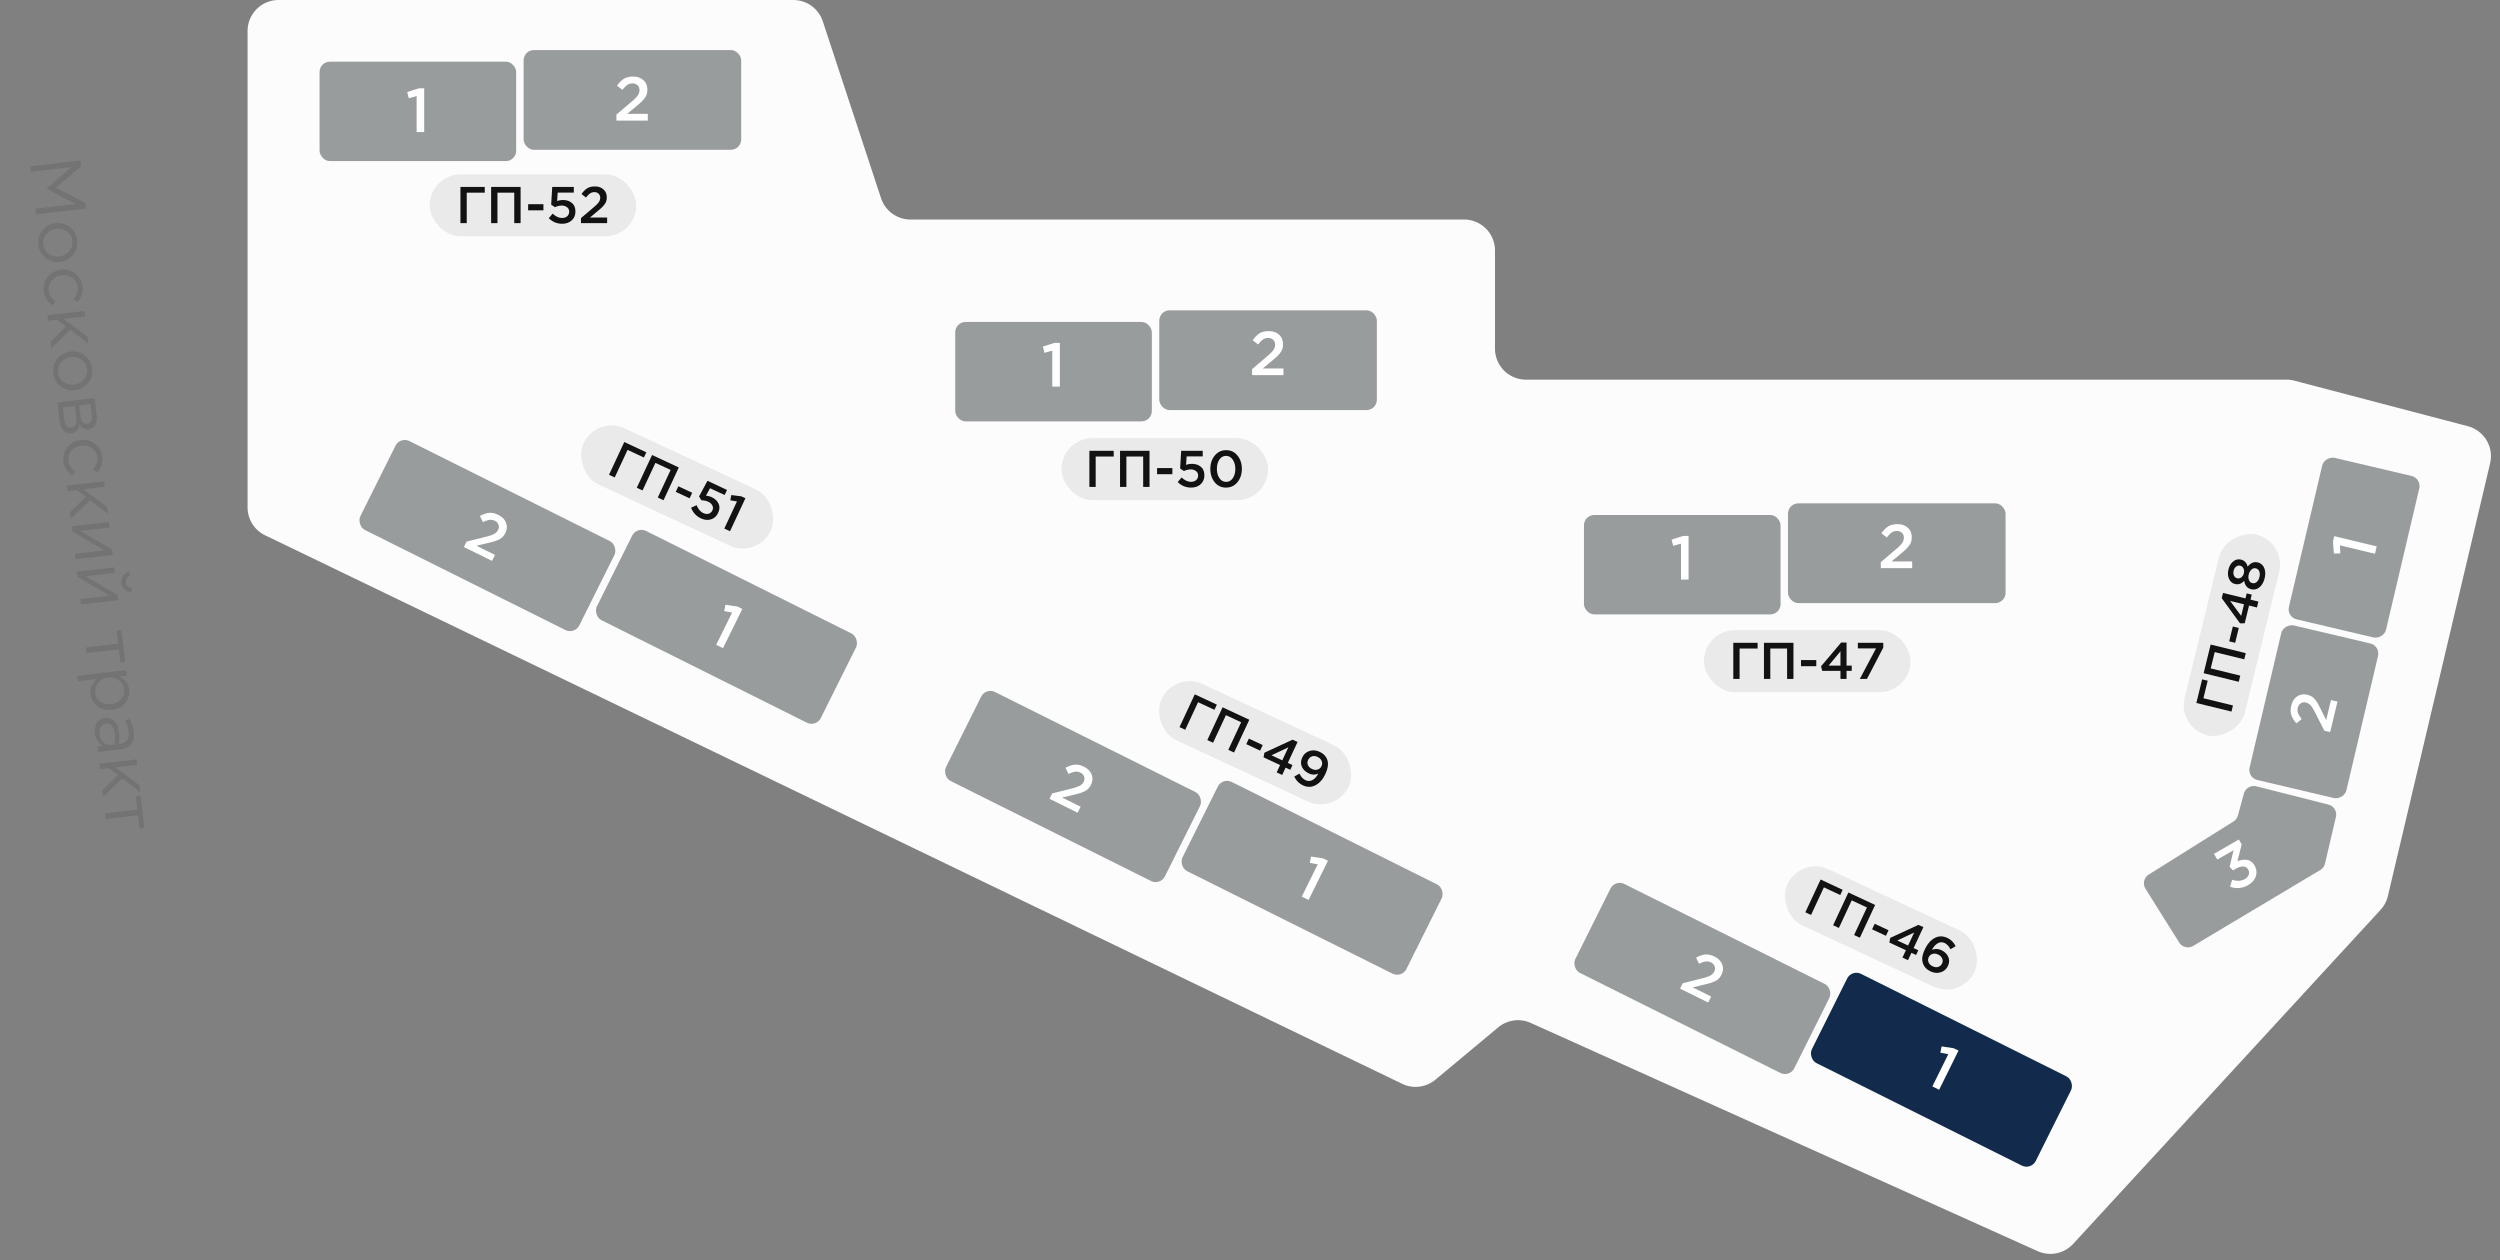 <svg width="242" height="122" viewBox="0 0 242 122" fill="none" xmlns="http://www.w3.org/2000/svg"><rect x="0" y="0" width="242" height="122" fill="#808080" stroke="none"/><g clip-path="url(#a)"><path d="M23.966 49.116V3a3 3 0 0 1 3-3h49.83a3 3 0 0 1 2.85 2.061l5.641 17.128a3 3 0 0 0 2.85 2.061h53.579a3 3 0 0 1 3 3v9.5a3 3 0 0 0 3 3h73.613c.257 0 .513.033.762.098l16.794 4.409a3 3 0 0 1 2.158 3.591l-9.896 41.888a3.01 3.01 0 0 1-.713 1.342l-29.752 32.329a2.999 2.999 0 0 1-3.439.704l-49.066-22.09a3 3 0 0 0-3.152.43l-6.075 5.062a3 3 0 0 1-3.224.398L25.663 51.818a3 3 0 0 1-1.697-2.702z" fill="#FCFCFC"/><path d="M2.92 16.096l4.868-.563.064.556-2.451 2.08 2.861 1.467.065.556-4.868.563-.063-.55 3.942-.455-2.812-1.472-.004-.028 2.396-2.074-3.936.456-.062-.536zm1.5 8.876a1.823 1.823 0 0 1-.705-1.279c-.062-.533.07-.999.394-1.398a1.858 1.858 0 0 1 1.267-.682c.515-.06.976.067 1.384.382.412.319.65.745.711 1.278.062.533-.07 1-.395 1.399s-.747.628-1.266.689a1.84 1.84 0 0 1-1.39-.39zm-.224-1.32c.045.384.215.684.513.899.298.219.644.306 1.038.26a1.4 1.4 0 0 0 .949-.504 1.25 1.25 0 0 0 .3-.993 1.222 1.222 0 0 0-.519-.899 1.429 1.429 0 0 0-1.037-.253c-.39.045-.706.21-.95.497a1.26 1.26 0 0 0-.294.993zm.036 4.516c-.06-.52.073-.979.398-1.378.33-.395.752-.622 1.267-.682a1.85 1.85 0 0 1 1.382.376c.412.314.648.73.708 1.25.065.556-.093 1.06-.473 1.513l-.4-.299c.313-.375.446-.764.4-1.167a1.205 1.205 0 0 0-.517-.87 1.429 1.429 0 0 0-1.037-.254 1.43 1.43 0 0 0-.95.49 1.26 1.26 0 0 0-.295.993c.045.385.268.726.668 1.022l-.286.393c-.511-.364-.8-.826-.865-1.387zm.356 2.342l3.595-.415.062.535-2.072.24 2.3 1.728.076.66-1.731-1.321-1.86 1.78-.072-.634 1.5-1.47-.867-.668-.87.101-.061-.535zm1.268 6.875a1.823 1.823 0 0 1-.705-1.278c-.062-.533.07-1 .395-1.399a1.858 1.858 0 0 1 1.267-.682c.514-.06.975.068 1.383.382.413.32.65.745.711 1.278.062.533-.07 1-.394 1.399-.325.4-.747.629-1.267.689-.514.06-.978-.07-1.39-.389zm-.224-1.32c.045.385.216.684.513.9.298.218.644.305 1.038.26.39-.046.706-.214.95-.505a1.25 1.25 0 0 0 .3-.993 1.222 1.222 0 0 0-.52-.898 1.429 1.429 0 0 0-1.037-.254c-.39.045-.706.211-.95.498a1.26 1.26 0 0 0-.294.992zm-.067 2.886l3.595-.416.2 1.739c.042.357-.006.651-.144.883a.784.784 0 0 1-.616.396c-.385.044-.684-.123-.897-.502-.083.545-.349.843-.798.895a.852.852 0 0 1-.758-.272c-.203-.216-.328-.523-.374-.922l-.208-1.8zm.52.483l.139 1.196c.03.255.106.45.23.586a.52.52 0 0 0 .47.171.461.461 0 0 0 .383-.284c.08-.164.103-.39.07-.677l-.13-1.127-1.162.135zm1.593-.185l.128 1.106c.026.223.095.393.207.512a.513.513 0 0 0 .454.151.44.44 0 0 0 .347-.23c.078-.136.104-.317.078-.545l-.13-1.12-1.084.126zM6.14 44.656c-.06-.52.072-.979.397-1.378.33-.395.753-.623 1.267-.682a1.85 1.85 0 0 1 1.383.375c.412.314.648.73.708 1.25.064.556-.093 1.06-.473 1.514l-.401-.3c.313-.374.447-.763.4-1.166a1.205 1.205 0 0 0-.516-.87 1.43 1.43 0 0 0-1.037-.254 1.43 1.43 0 0 0-.951.49 1.26 1.26 0 0 0-.294.993c.045.385.267.725.668 1.022l-.286.392c-.512-.363-.8-.825-.865-1.386zm.356 2.342l3.595-.416.062.536-2.073.24 2.3 1.728.077.66-1.732-1.322-1.858 1.78-.074-.633 1.5-1.47-.866-.668-.87.1-.061-.535zm.456 3.946l3.595-.416.062.535-2.844.33 3.091 1.805.06.521-3.595.416-.061-.535 2.844-.33-3.092-1.812-.06-.514zm.508 4.386l3.595-.416.062.536-2.844.329 3.09 1.806.061.521-3.595.416-.062-.535 2.844-.33-3.092-1.812-.06-.515zm4.603 1.723a.941.941 0 0 1-.311-.62.967.967 0 0 1 .16-.68c.138-.195.33-.328.575-.398l.119.36c-.314.13-.453.352-.416.668.037.315.222.5.558.555l-.034.378a1.01 1.01 0 0 1-.65-.263zM8.31 62.671l3.121-.361-.149-1.287.473-.054.36 3.115-.472.055-.149-1.287-3.122.361-.063-.542zm-.812 2.736l4.708-.544.062.535-.723.084c.575.3.894.728.959 1.284.053.459-.072.88-.376 1.263-.299.382-.733.606-1.303.672-.561.065-1.033-.054-1.416-.358-.382-.303-.6-.684-.653-1.143-.066-.566.136-1.054.605-1.466l-1.8.209-.063-.536zm1.726 1.64c.042.361.202.648.48.86.283.212.638.293 1.064.244.413-.048.732-.21.959-.485.231-.275.326-.59.285-.942a1.246 1.246 0 0 0-.501-.865c-.295-.229-.643-.32-1.047-.273-.403.046-.722.215-.956.505-.23.29-.324.608-.284.956zm-.032 3.929a1.536 1.536 0 0 1 .19-.98c.169-.288.432-.452.789-.493.375-.044.68.062.917.316.236.255.381.616.436 1.084.043.371.034.743-.026 1.117l.111-.013c.315-.036.546-.157.691-.362.145-.204.199-.476.16-.814a2.639 2.639 0 0 0-.384-1.063l.42-.21c.255.421.407.845.457 1.272.059.51-.029.912-.262 1.207-.222.28-.56.445-1.014.498l-2.197.254-.061-.529.535-.062c-.445-.272-.699-.68-.762-1.222zm.444.054c.038.334.161.606.369.817.208.211.453.3.736.268l.333-.04c.062-.363.072-.72.032-1.067-.038-.329-.135-.578-.291-.748a.623.623 0 0 0-.568-.217.625.625 0 0 0-.491.318 1.06 1.06 0 0 0-.12.67zm-.025 2.893l3.595-.416.062.536-2.072.24 2.3 1.727.076.661-1.731-1.322-1.86 1.78-.072-.633 1.5-1.47-.867-.668-.87.1-.061-.535zm.557 4.815l3.122-.362-.149-1.286.473-.055.36 3.115-.472.055-.149-1.286-3.122.361-.063-.542z" fill="#737373"/><rect x="30.935" y="5.969" width="19.031" height="9.625" rx="1" fill="#999C9D"/><rect x="50.685" y="4.844" width="21.063" height="9.656" rx="1" fill="#999C9D"/><rect x="92.467" y="31.164" width="19.031" height="9.625" rx="1" fill="#999C9D"/><rect x="112.217" y="30.039" width="21.063" height="9.656" rx="1" fill="#999C9D"/><rect x="153.327" y="49.849" width="19.031" height="9.625" rx="1" fill="#999C9D"/><rect x="173.077" y="48.724" width="21.063" height="9.656" rx="1" fill="#999C9D"/><rect x="38.732" y="42.248" width="23.685" height="9.625" rx="1" transform="rotate(26.519 38.732 42.248)" fill="#999C9D"/><rect x="61.642" y="50.95" width="24.221" height="9.656" rx="1" transform="rotate(26.519 61.642 50.95)" fill="#999C9D"/><rect x="95.42" y="66.541" width="23.685" height="9.625" rx="1" transform="rotate(26.519 95.42 66.541)" fill="#999C9D"/><rect x="118.331" y="75.243" width="24.221" height="9.656" rx="1" transform="rotate(26.519 118.331 75.243)" fill="#999C9D"/><rect x="156.34" y="85.121" width="23.685" height="9.625" rx="1" transform="rotate(26.519 156.34 85.121)" fill="#999C9D"/><rect x="179.251" y="93.823" width="24.221" height="9.656" rx="1" transform="rotate(26.519 179.251 93.823)" fill="#122A4B"/><rect x="217.532" y="75.276" width="15.374" height="9.625" rx="1" transform="rotate(-76.755 217.532 75.276)" fill="#999C9D"/><rect x="221.337" y="59.724" width="16.061" height="9.656" rx="1" transform="rotate(-76.755 221.337 59.724)" fill="#999C9D"/><path d="M225.389 77.884l-6.971-1.768a1 1 0 0 0-1.21.707l-.577 2.113c-.066.242-.221.45-.433.584l-8.197 5.136a1 1 0 0 0-.316 1.379l3.261 5.199a1 1 0 0 0 1.36.327l12.296-7.344a1 1 0 0 0 .461-.63l1.054-4.506a.999.999 0 0 0-.728-1.197z" fill="#999C9D"/><rect x="41.591" y="16.875" width="20" height="6" rx="3" fill="#EAEAEA"/><path d="M44.57 21.598v-3.5h2.355v.555H45.18v2.945h-.61zm2.97 0v-3.5h2.854v3.5h-.615v-2.945h-1.625v2.945h-.615zm3.584-1.235v-.595h1.48v.595h-1.48zm3.281 1.295c-.49 0-.918-.179-1.285-.535l.38-.445c.3.28.6.42.9.42.21 0 .378-.055.505-.165a.574.574 0 0 0 .19-.45.499.499 0 0 0-.205-.42.807.807 0 0 0-.52-.16c-.21 0-.425.051-.645.155l-.37-.245.1-1.715h2.09v.545h-1.56l-.055.82c.183-.067.368-.1.555-.1.357 0 .648.095.875.285.227.19.34.465.34.825 0 .356-.12.643-.36.86-.237.216-.548.325-.935.325zm1.835-.06v-.485l1.205-1.025c.247-.207.417-.377.51-.51a.741.741 0 0 0 .145-.435.507.507 0 0 0-.16-.395.569.569 0 0 0-.405-.15.725.725 0 0 0-.415.125c-.12.083-.251.216-.395.4l-.435-.34c.18-.254.365-.439.555-.555.194-.12.439-.18.735-.18.344 0 .622.096.835.29.214.193.32.448.32.765 0 .136-.016.26-.05.37a1.086 1.086 0 0 1-.18.33c-.083.11-.175.211-.275.305-.096.09-.231.206-.405.35l-.72.6h1.665v.54h-2.53z" fill="#121212"/><rect x="102.748" y="42.414" width="20" height="6" rx="3" fill="#EAEAEA"/><path d="M105.452 47.137v-3.5h2.355v.555h-1.745v2.945h-.61zm2.968 0v-3.5h2.855v3.5h-.615v-2.945h-1.625v2.945h-.615zm3.585-1.235v-.595h1.48v.595h-1.48zm3.281 1.295c-.49 0-.918-.178-1.285-.535l.38-.445c.3.28.6.42.9.42.21 0 .379-.055.505-.165a.573.573 0 0 0 .19-.45.498.498 0 0 0-.205-.42.805.805 0 0 0-.52-.16c-.21 0-.425.052-.645.155l-.37-.245.1-1.715h2.09v.545h-1.56l-.055.82c.184-.067.369-.1.555-.1.357 0 .649.095.875.285.227.19.34.465.34.825 0 .357-.12.643-.36.86-.236.217-.548.325-.935.325zm3.396 0a1.35 1.35 0 0 1-1.1-.515c-.28-.347-.42-.778-.42-1.295 0-.51.141-.938.425-1.285.286-.35.655-.525 1.105-.525.45 0 .815.173 1.095.52.283.347.425.777.425 1.29 0 .51-.144.94-.43 1.29-.284.347-.65.52-1.1.52zm-.64-.915c.166.24.383.36.65.36.266 0 .48-.118.64-.355.163-.24.245-.54.245-.9 0-.353-.084-.65-.25-.89-.167-.243-.382-.365-.645-.365-.267 0-.482.12-.645.36-.16.237-.24.535-.24.895 0 .353.081.652.245.895z" fill="#121212"/><rect x="164.939" y="61" width="20" height="6" rx="3" fill="#EAEAEA"/><path d="M167.782 65.723v-3.5h2.355v.555h-1.745v2.945h-.61zm2.969 0v-3.5h2.855v3.5h-.615v-2.945h-1.625v2.945h-.615zm3.585-1.235v-.595h1.48v.595h-1.48zm3.821 1.235v-.785h-1.765l-.115-.44 1.945-2.3h.525v2.235h.5v.505h-.5v.785h-.59zm-1.15-1.29h1.15v-1.385l-1.15 1.385zm3.023 1.29l1.57-2.96h-1.76v-.54h2.46v.465l-1.58 3.035h-.69z" fill="#121212"/><rect x="210.756" y="70.471" width="20" height="6" rx="3" transform="rotate(-76.253 210.756 70.47)" fill="#EAEAEA"/><path d="M216.007 68.881l-3.4-.831.56-2.288.539.132-.415 1.695 2.861.7-.145.592zm.705-2.883l-3.4-.832.679-2.773 3.4.831-.147.598-2.86-.7-.386 1.579 2.86.7-.146.597zm-.348-3.776l-.578-.141.352-1.438.578.141-.352 1.438zm2.108-3.418l-.763-.187-.419 1.715-.455.007-1.772-2.436.125-.51 2.171.531.119-.485.49.12-.118.485.762.187-.14.573zm-1.526.81l.273-1.117-1.345-.329 1.072 1.447zm2.268-3.633c-.092.376-.259.664-.5.866a.87.87 0 0 1-.798.19c-.382-.093-.609-.364-.681-.814-.256.287-.552.39-.889.307-.262-.064-.453-.229-.573-.495-.121-.266-.139-.57-.056-.91.083-.34.24-.6.469-.78a.834.834 0 0 1 .747-.173c.331.081.543.308.637.681.288-.362.613-.499.975-.41a.88.88 0 0 1 .63.54c.119.287.132.62.039.998zm-2.258-.09a.692.692 0 0 0 .247-.402.674.674 0 0 0-.035-.466.471.471 0 0 0-.326-.266.427.427 0 0 0-.377.088.687.687 0 0 0-.248.403.686.686 0 0 0 .034.472c.063.135.163.22.299.253.149.036.284.01.406-.081zm1.485.452c.129-.106.22-.267.273-.484.053-.217.047-.402-.019-.556a.47.47 0 0 0-.326-.285.443.443 0 0 0-.419.113.878.878 0 0 0-.271.475.88.88 0 0 0 .021.545.461.461 0 0 0 .741.191z" fill="#121212"/><rect x="174.282" y="82.877" width="20" height="6" rx="3" transform="rotate(25 174.282 82.877)" fill="#EAEAEA"/><path d="M174.756 88.31l1.479-3.173 2.134.996-.234.503-1.582-.738-1.244 2.67-.553-.258zm2.69 1.254l1.479-3.172 2.588 1.207-1.479 3.172-.558-.26 1.245-2.67-1.473-.686-1.244 2.669-.558-.26zm3.771.396l.252-.54 1.341.626-.251.54-1.342-.626zm2.941 2.734l.332-.712-1.6-.745.082-.448 2.735-1.262.476.222-.945 2.025.453.212-.213.457-.453-.211-.332.711-.535-.249zm-.497-1.655l1.043.486.585-1.255-1.628.769zm3.217 2.989c-.366-.17-.608-.417-.725-.74a1.374 1.374 0 0 1-.073-.614c.025-.22.11-.484.254-.792.235-.504.546-.863.932-1.077.389-.212.8-.217 1.232-.015.354.164.622.433.805.805l-.5.291c-.153-.295-.339-.495-.56-.597a.698.698 0 0 0-.675.027c-.215.124-.401.332-.555.624.316-.11.618-.099.905.035.32.15.542.364.666.642.128.277.12.57-.025.882a1.105 1.105 0 0 1-.702.617c-.317.098-.644.069-.979-.088zm.21-.487c.193.09.373.108.538.053a.61.61 0 0 0 .369-.341.547.547 0 0 0 .003-.479.746.746 0 0 0-.393-.376c-.194-.09-.375-.109-.543-.055a.581.581 0 0 0-.365.321.581.581 0 0 0-.009.492c.07.166.204.294.4.385z" fill="#121212"/><rect x="113.703" y="64.951" width="20" height="6" rx="3" transform="rotate(25 113.703 64.951)" fill="#EAEAEA"/><path d="M114.177 70.383l1.479-3.172 2.135.995-.235.503-1.581-.737-1.245 2.669-.553-.258zm2.691 1.255l1.479-3.172 2.587 1.206-1.479 3.172-.557-.26 1.245-2.669-1.473-.686-1.245 2.669-.557-.26zm3.771.396l.251-.54 1.342.626-.252.54-1.341-.626zm2.941 2.734l.332-.712-1.6-.746.082-.447 2.734-1.263.476.222-.944 2.026.453.211-.214.458-.453-.211-.331.711-.535-.25zm-.497-1.655l1.042.486.585-1.256-1.627.77zm3.044 2.909a1.71 1.71 0 0 1-.838-.854l.503-.285c.142.31.337.522.585.637.23.108.455.102.675-.016.222-.12.407-.329.556-.623a1.018 1.018 0 0 1-.9-.012c-.338-.157-.567-.376-.687-.656-.119-.28-.107-.575.037-.883a1.14 1.14 0 0 1 .696-.63c.318-.105.65-.077.998.085.362.17.603.418.723.745.137.377.076.843-.184 1.399-.241.517-.557.876-.95 1.08-.389.204-.794.208-1.214.013zm.483-1.96c.069.161.201.287.397.379.197.091.378.108.545.05a.603.603 0 0 0 .369-.33.591.591 0 0 0 .014-.502c-.069-.168-.203-.298-.403-.391-.193-.09-.374-.105-.542-.044a.635.635 0 0 0-.366.348.577.577 0 0 0-.014.49z" fill="#121212"/><rect x="57.756" y="40.192" width="20" height="6" rx="3" transform="rotate(25 57.756 40.192)" fill="#EAEAEA"/><path d="M58.952 45.96l1.479-3.172 2.134.995-.234.503-1.582-.737-1.245 2.67-.552-.259zm2.69 1.255l1.48-3.172 2.587 1.206-1.48 3.173-.557-.26 1.245-2.67-1.473-.686-1.245 2.669-.557-.26zm3.771.395l.252-.538 1.34.625-.25.54-1.342-.626zm2.427 2.561a1.784 1.784 0 0 1-.94-1.028l.533-.243c.154.38.367.635.638.761.19.09.367.11.528.064a.575.575 0 0 0 .362-.327.499.499 0 0 0-.008-.468.807.807 0 0 0-.404-.364 1.51 1.51 0 0 0-.65-.132l-.231-.379.815-1.512 1.894.883-.23.494-1.414-.659-.397.72c.195.017.377.065.546.144.323.15.547.36.672.628.126.268.112.565-.04.891-.15.324-.38.533-.69.628-.306.096-.634.063-.985-.101zm2.273.994l1.225-2.628-.645-.108.094-.508.979.125.39.182-1.49 3.195-.553-.258z" fill="#121212"/><path d="M40.329 12.781v-3.48l-.756.21-.156-.6 1.128-.36h.516v4.23h-.732zm19.341-1.109v-.582l1.446-1.23c.296-.248.5-.452.612-.612a.889.889 0 0 0 .174-.522c0-.2-.064-.358-.192-.474a.683.683 0 0 0-.486-.18.87.87 0 0 0-.498.15c-.144.1-.302.26-.474.48l-.522-.408c.216-.304.438-.526.666-.666.232-.144.526-.216.882-.216.412 0 .746.116 1.002.348.256.232.384.538.384.918 0 .164-.02.312-.06.444a1.3 1.3 0 0 1-.216.396c-.1.132-.21.254-.33.366-.116.108-.278.248-.486.42l-.864.72h1.998v.648H59.67zm42.191 25.75v-3.48l-.756.21-.156-.6 1.128-.36h.516v4.23h-.732zm19.341-1.109v-.582l1.446-1.23c.296-.248.5-.452.612-.612a.889.889 0 0 0 .174-.522c0-.2-.064-.358-.192-.474a.683.683 0 0 0-.486-.18.87.87 0 0 0-.498.15c-.144.1-.302.26-.474.48l-.522-.408c.216-.304.438-.526.666-.666.232-.144.526-.216.882-.216.412 0 .746.116 1.002.348.256.232.384.538.384.918 0 .164-.02.312-.06.444a1.3 1.3 0 0 1-.216.396c-.1.132-.21.254-.33.366-.116.108-.278.248-.486.42l-.864.72h1.998v.648h-3.036zm41.519 19.794v-3.48l-.756.21-.156-.6 1.128-.36h.516v4.23h-.732zm19.341-1.109v-.582l1.446-1.23c.296-.248.5-.452.612-.612a.889.889 0 0 0 .174-.522c0-.2-.064-.358-.192-.474a.683.683 0 0 0-.486-.18.87.87 0 0 0-.498.15c-.144.1-.302.26-.474.48l-.522-.408c.216-.304.438-.526.666-.666.232-.144.526-.216.882-.216.412 0 .746.116 1.002.348.256.232.384.538.384.918 0 .164-.02.312-.06.444a1.3 1.3 0 0 1-.216.396c-.1.132-.21.254-.33.366-.116.108-.278.248-.486.42l-.864.72h1.998v.648h-3.036zM44.907 52.95l.258-.523 1.842-.461c.375-.092.648-.184.82-.278a.888.888 0 0 0 .387-.39.608.608 0 0 0 .038-.51.682.682 0 0 0-.356-.377.869.869 0 0 0-.513-.087c-.174.026-.386.1-.638.22l-.287-.596c.328-.177.626-.278.892-.302.272-.027.567.04.886.197.37.182.618.434.745.756.126.321.105.652-.063.993a1.58 1.58 0 0 1-.25.372 1.302 1.302 0 0 1-.37.259c-.148.074-.3.134-.458.182a11.12 11.12 0 0 1-.622.16l-1.093.263 1.791.886-.287.58-2.722-1.345zm24.421 9.466l1.542-3.12-.77-.146.125-.608 1.17.178.463.228-1.874 3.792-.656-.324zm32.267 14.908l.258-.522 1.841-.461c.375-.091.648-.184.82-.278a.889.889 0 0 0 .387-.39.608.608 0 0 0 .038-.51.683.683 0 0 0-.356-.377.869.869 0 0 0-.513-.087c-.173.026-.386.1-.637.22l-.288-.596c.329-.177.626-.278.893-.302.271-.027.567.04.886.197.369.182.617.434.744.756.127.321.106.652-.063.993-.072.147-.156.27-.25.371a1.315 1.315 0 0 1-.369.26 2.872 2.872 0 0 1-.458.182 11.12 11.12 0 0 1-.622.16l-1.094.263 1.792.886-.288.58-2.721-1.345zm24.42 9.466l1.542-3.119-.77-.147.126-.607 1.17.178.463.228-1.875 3.792-.656-.324zm36.617 8.91l.258-.523 1.841-.461c.375-.091.648-.184.82-.278a.889.889 0 0 0 .387-.39.608.608 0 0 0 .038-.51.683.683 0 0 0-.356-.377.869.869 0 0 0-.513-.087c-.173.026-.386.1-.637.22l-.288-.596c.329-.177.626-.278.893-.302.271-.027.567.04.886.197.369.182.617.434.744.756.127.321.106.652-.063.993-.072.147-.156.27-.25.371a1.315 1.315 0 0 1-.369.26 2.872 2.872 0 0 1-.458.182 11.12 11.12 0 0 1-.622.16l-1.094.263 1.792.886-.288.58-2.721-1.345zm24.42 9.466l1.542-3.12-.77-.147.126-.607 1.17.178.463.228-1.875 3.792-.656-.324zm42.844-51.563l-3.383-.814.027.784-.62.011-.086-1.18.121-.503 4.113.99-.172.712zm-4.335 17.264l-.566-.136-.858-1.694c-.172-.346-.322-.592-.452-.738a.886.886 0 0 0-.466-.291.608.608 0 0 0-.506.076.682.682 0 0 0-.289.43.875.875 0 0 0 .029.52c.064.163.183.354.356.572l-.519.412c-.245-.28-.408-.549-.491-.803-.086-.26-.087-.562-.004-.908.097-.4.287-.698.573-.893.285-.194.613-.247.982-.158.16.038.299.092.418.162.115.069.226.17.334.302.105.129.198.264.279.407.078.138.176.328.295.57l.498 1.01.467-1.943.63.151-.71 2.952zM217.63 85.67c-.579.332-1.166.386-1.761.16l.208-.673c.454.164.865.14 1.232-.071a.775.775 0 0 0 .366-.41.6.6 0 0 0-.059-.514.531.531 0 0 0-.465-.28c-.207-.014-.439.052-.695.2l-.297.17-.334-.341.383-1.61-1.577.905-.319-.557 2.409-1.383.274.478-.417 1.624c.345-.138.666-.18.961-.123.293.053.529.234.706.543.193.336.232.68.116 1.033-.112.35-.356.633-.731.849z" fill="#fff"/></g><defs><clipPath id="a"><path fill="#fff" d="M0 0h241.716v122H0z"/></clipPath></defs></svg>